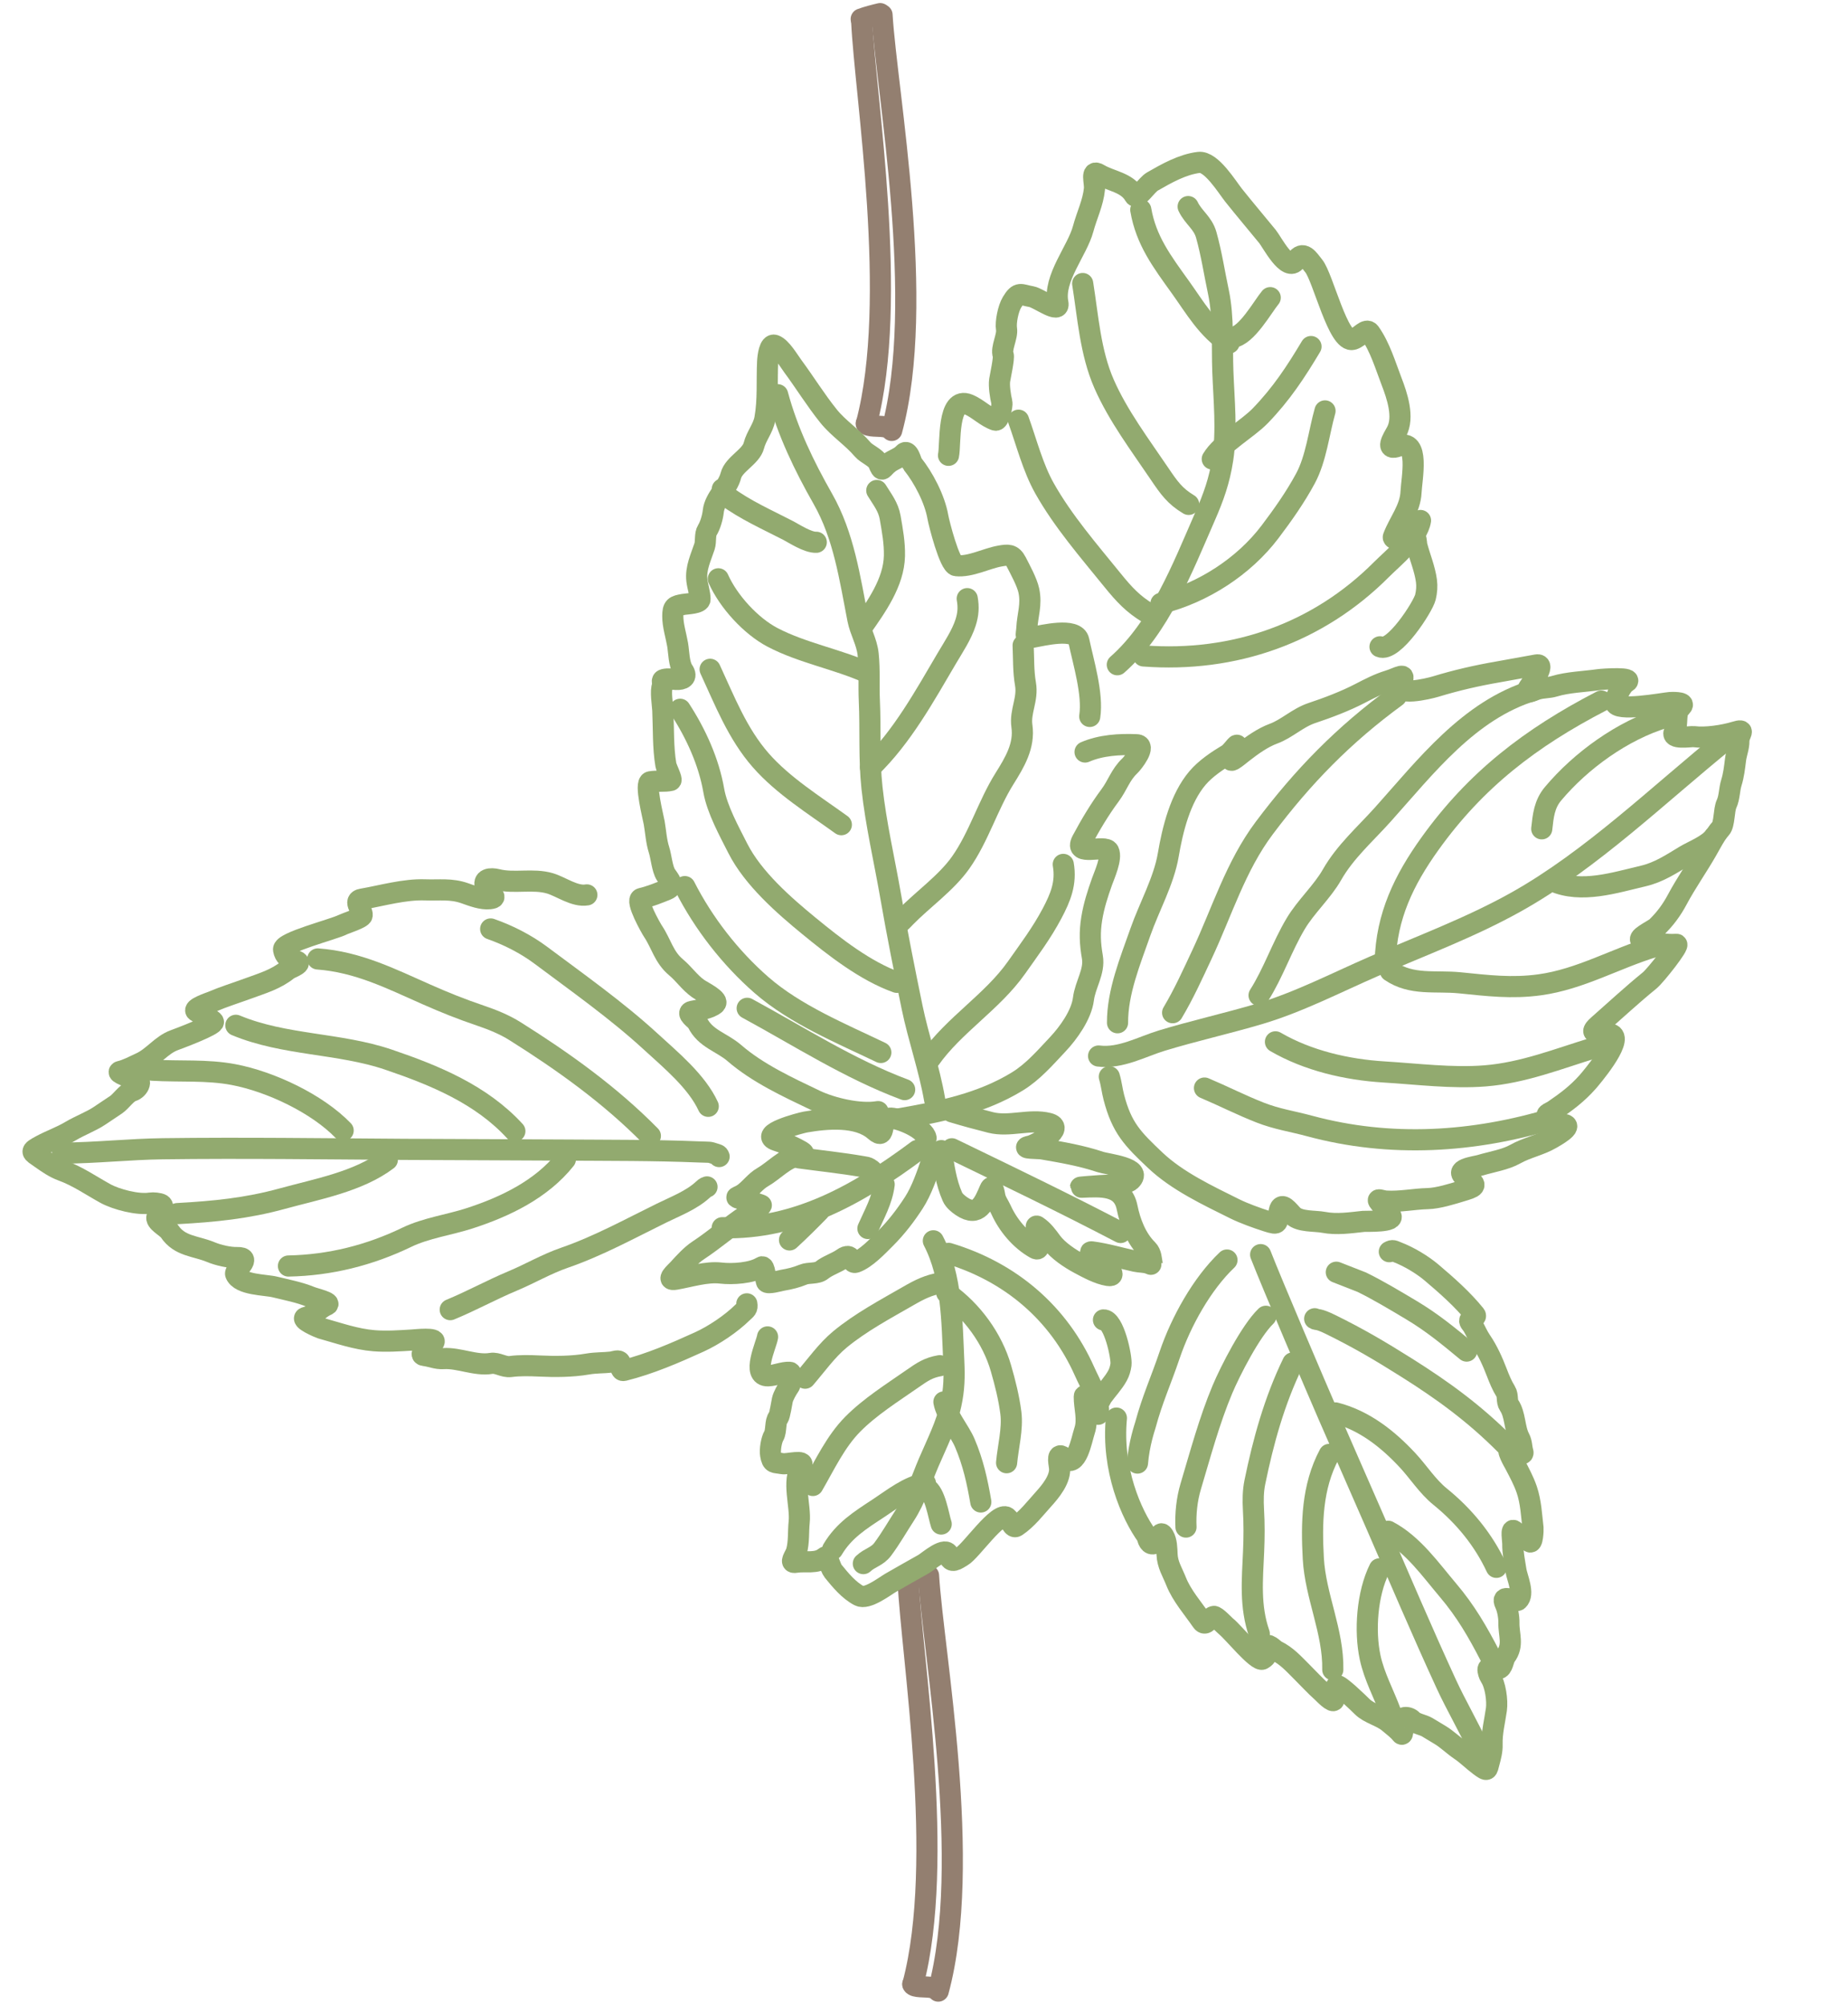 <?xml version="1.0" encoding="UTF-8"?> <svg xmlns="http://www.w3.org/2000/svg" width="437" height="474" viewBox="0 0 437 474" fill="none"><path d="M203.764 4.984C204.569 22.556 212.57 71.046 204.895 100.087" stroke="#937F70" stroke-width="5" stroke-linecap="round"></path><path d="M208.573 3.516C209.658 21.647 219.072 71.45 210.867 101.771" stroke="#937F70" stroke-width="5" stroke-linecap="round"></path><path d="M203.655 4.499C204.889 4.02 207.018 3.478 208.137 3.222" stroke="#937F70" stroke-width="5" stroke-linecap="round"></path><path d="M204.839 100.155C205.183 100.941 207.871 100.671 209.13 100.91C209.448 100.971 211.14 101.388 211.133 101.373" stroke="#937F70" stroke-width="5" stroke-linecap="round"></path><path d="M214.764 373.984C215.569 391.556 223.57 440.046 215.895 469.087" stroke="#937F70" stroke-width="5" stroke-linecap="round"></path><path d="M219.573 372.516C220.658 390.647 230.072 440.45 221.867 470.771" stroke="#937F70" stroke-width="5" stroke-linecap="round"></path><path d="M214.655 373.499C215.889 373.02 218.018 372.478 219.137 372.222" stroke="#937F70" stroke-width="5" stroke-linecap="round"></path><path d="M215.839 469.155C216.183 469.941 218.871 469.671 220.13 469.91C220.448 469.971 222.14 470.388 222.133 470.373" stroke="#937F70" stroke-width="5" stroke-linecap="round"></path><path d="M176.602 308.276C176.805 309.446 176.374 309.553 175.612 310.302C172.881 312.989 168.837 315.711 165.327 317.308C159.592 319.917 153.673 322.479 147.542 324.017C146.653 324.239 146.799 322.812 146.656 322.201C146.465 321.387 145.154 321.981 144.575 322.048C142.781 322.258 140.885 322.175 138.975 322.506C135.26 323.15 131.208 323.151 127.528 322.978C125.355 322.876 122.902 322.81 120.729 323.102C119.116 323.318 117.626 322.099 116.121 322.36C112.53 322.982 108.484 320.986 104.88 321.227C103.232 321.337 101.814 320.654 100.359 320.499C98.517 320.301 102.006 318.114 102.562 317.406C103.506 316.206 98.261 316.788 97.442 316.838C94.518 317.017 91.39 317.234 88.452 316.999C84.121 316.652 80.09 315.203 75.896 314.04C75.588 313.954 70.651 311.858 72.366 311.456C74.321 310.997 75.574 309.274 77.261 308.581C78.684 307.995 74.486 307.058 73.471 306.641C70.804 305.544 67.786 304.975 64.987 304.288C62.712 303.73 56.795 303.84 55.727 301.242C55.345 300.315 59.925 297.246 56.048 297.334C54.191 297.377 51.611 296.779 49.892 296.062C46.225 294.533 42.492 294.729 40.073 291.115C39.416 290.133 36.626 288.835 37.134 287.659C37.413 287.012 39.125 285.462 38.178 284.795C37.716 284.47 36.133 284.351 35.578 284.447C32.654 284.954 27.485 283.602 24.913 282.187C21.599 280.363 18.359 278.093 14.698 276.767C12.834 276.092 11.208 274.941 9.589 273.8C7.443 272.288 6.959 272.328 9.732 270.836C11.989 269.622 14.467 268.767 16.703 267.43C18.841 266.152 21.548 265.145 23.526 263.821C24.865 262.925 26.11 262.091 27.438 261.202C28.632 260.403 29.937 258.362 31.244 257.974C32.871 257.491 34.068 255.002 31.478 254.88C30.844 254.85 27.309 253.585 28.384 253.333C30.06 252.94 31.606 252.069 33.179 251.36C36.218 249.991 38.117 247.076 41.201 245.946C42.187 245.584 50.838 242.358 50.459 241.572C50.24 241.119 48.654 240.471 48.184 240.14C47.636 239.754 47.096 239.452 46.5 239.148C45.233 238.502 49.772 237 50.178 236.826C52.948 235.644 55.791 234.77 58.603 233.739C62.123 232.448 65.203 231.59 68.124 229.234C68.596 228.853 72.086 227.714 69.816 227.143C68.269 226.754 67.324 226.102 67.053 224.54C66.748 222.779 78.952 219.727 81.039 218.633C81.617 218.33 85.575 217.082 85.647 216.407C85.78 215.163 83.333 212.984 85.53 212.603C90.414 211.756 95.612 210.22 100.557 210.397C103.904 210.517 106.671 210.05 109.914 211.2C111.658 211.818 113.937 212.701 115.816 212.488C118.249 212.212 115.467 211.278 114.869 209.827C114.002 207.719 115.996 207.552 117.598 207.955C121.601 208.963 126.061 207.663 130.085 208.872C132.708 209.66 135.924 212.083 138.775 211.589" stroke="#92AA6F" stroke-width="5" stroke-linecap="round"></path><path d="M170.05 273.455C169.899 272.961 169.51 272.95 169.052 272.801C167.546 272.31 168.11 272.478 165.323 272.363C154.722 271.925 144.091 271.995 133.484 271.92C120.86 271.831 108.239 271.832 95.615 271.752C76.591 271.632 57.529 271.361 38.516 271.609C30.588 271.712 22.689 272.591 14.782 272.643" stroke="#92AA6F" stroke-width="5" stroke-linecap="round"></path><path d="M167.185 280.63C166.74 280.759 166.5 281.011 166.163 281.321C163.468 283.796 159.627 285.257 156.418 286.835C148.898 290.531 141.44 294.629 133.504 297.372C129.156 298.875 125.406 301.116 121.216 302.87C116.236 304.954 111.422 307.613 106.468 309.651" stroke="#92AA6F" stroke-width="5" stroke-linecap="round"></path><path d="M133.694 274.109C128.037 281.214 119.464 285.321 111.028 288.057C106.227 289.614 100.747 290.342 96.196 292.541C87.39 296.795 77.999 299.148 68.21 299.334" stroke="#92AA6F" stroke-width="5" stroke-linecap="round"></path><path d="M91.592 274.22C84.757 279.388 74.992 281.141 66.732 283.411C58.395 285.702 50.721 286.462 41.918 286.943" stroke="#92AA6F" stroke-width="5" stroke-linecap="round"></path><path d="M81.145 267.299C75.007 260.954 63.999 255.734 55.223 254.073C48.872 252.87 42.495 253.418 36.037 253.034" stroke="#92AA6F" stroke-width="5" stroke-linecap="round"></path><path d="M121.751 267.448C113.826 258.787 102.811 254.256 91.88 250.541C80.191 246.568 67.263 247.211 55.771 242.42" stroke="#92AA6F" stroke-width="5" stroke-linecap="round"></path><path d="M153.793 268.569C144.285 258.906 133.22 250.996 121.79 243.813C119.296 242.245 116.44 241.089 113.649 240.145C109.126 238.615 105.17 237.027 100.849 235.116C92.43 231.394 84.619 227.429 75.138 226.733" stroke="#92AA6F" stroke-width="5" stroke-linecap="round"></path><path d="M167.477 261.573C164.764 255.667 158.542 250.553 153.795 246.196C145.843 238.897 136.509 232.305 127.863 225.837C124.372 223.226 120.145 221.076 116.03 219.642" stroke="#92AA6F" stroke-width="5" stroke-linecap="round"></path><path d="M207.635 262.827C203.293 263.58 196.651 261.998 192.788 260.151C186.245 257.022 179.182 253.768 173.642 248.975C170.664 246.397 166.767 245.593 164.914 241.756C164.6 241.106 161.951 239.471 163.685 239.115C165.363 238.772 167.71 238.508 169.069 237.411C170.291 236.426 166.169 234.493 165.092 233.735C163.075 232.313 161.765 230.302 159.887 228.73C156.961 226.282 156.412 223.171 154.409 220.177C153.954 219.498 150.139 212.791 151.64 212.439C153.681 211.96 155.741 211.137 157.695 210.333C159.759 209.484 158.212 207.988 157.455 206.807C156.578 205.44 156.351 202.513 155.835 200.924C155.188 198.927 155.062 196.627 154.703 194.557C154.465 193.185 152.37 185.088 153.789 184.842C155.383 184.565 157.112 184.871 158.612 184.519C159.054 184.415 157.601 181.649 157.46 180.838C156.758 176.787 156.93 172.084 156.733 167.922C156.668 166.555 156.114 163.275 156.672 162.14C156.931 161.614 156.215 160.843 157.041 160.649C158.074 160.407 158.857 160.597 159.866 160.645C161.444 160.719 162.631 160.127 161.558 158.553C160.511 157.018 160.545 154.193 160.232 152.391C159.866 150.281 159.08 147.829 159.097 145.682C159.115 143.454 159.521 143.268 161.668 142.896C162.476 142.756 165.544 142.671 165.538 141.683C165.528 140.2 164.964 138.689 164.792 137.217C164.456 134.34 165.764 131.755 166.598 129.199C166.981 128.024 166.642 126.34 167.248 125.377C167.979 124.213 168.526 122.25 168.67 120.907C169.005 117.777 172.086 115.391 172.826 112.452C173.509 109.737 177.595 108.027 178.271 105.344C178.837 103.095 180.467 101.279 180.878 98.985C181.681 94.493 181.31 90.046 181.52 85.575C181.582 84.261 181.962 81.195 183.177 81.635C184.72 82.194 186.47 85.211 187.452 86.544C190.391 90.529 192.92 94.653 195.962 98.424C198.293 101.313 201.543 103.377 204.001 106.276C204.932 107.373 207.193 108.189 207.725 109.482C208.738 111.944 208.466 110.764 210.308 109.405C211.336 108.648 212.81 108.234 213.651 107.285C214.798 105.988 215.465 109.291 215.741 109.633C218.409 112.94 221.052 118.039 221.778 122.227C222.018 123.612 224.537 133.577 226.116 133.746C229.467 134.104 233.246 132.024 236.478 131.464C238.332 131.142 239.353 130.999 240.32 132.881C241.246 134.683 242.868 137.649 243.29 139.642C244.005 143.018 242.967 145.403 242.817 148.599C242.744 150.161 242.101 151.035 244.287 150.656C246.411 150.288 254.425 148.278 255.1 151.463C256.206 156.688 258.494 164.108 257.695 169.391" stroke="#92AA6F" stroke-width="5" stroke-linecap="round"></path><path d="M256.585 177.803C260.313 176.185 264.738 175.907 268.787 176.086C271.171 176.192 267.956 180.329 267.169 181.076C264.917 183.215 264.322 185.608 262.477 188.082C260.038 191.352 257.812 195.095 255.877 198.729C253.809 202.611 261.357 199.588 262.166 201.263C262.964 202.914 261.158 206.861 260.609 208.41C259.565 211.355 258.667 214.1 258.166 217.195C257.642 220.436 257.755 223.052 258.318 226.301C258.907 229.697 256.624 232.804 256.206 236.17C255.735 239.957 252.666 244.225 250.087 246.962C247.141 250.089 244.279 253.423 240.584 255.687C232.024 260.932 222.384 262.839 212.556 264.543" stroke="#92AA6F" stroke-width="5" stroke-linecap="round"></path><path d="M221.013 259.994C219.732 252.606 217.197 245.488 215.683 238.146C213.887 229.431 212.141 220.682 210.621 211.913C209.15 203.434 207.118 194.799 206.195 186.227C205.463 179.434 205.887 172.512 205.575 165.702C205.406 162.015 205.682 158.342 205.285 154.652C204.964 151.67 203.419 149.289 202.86 146.426C200.952 136.661 199.553 126.688 194.583 117.954C190.151 110.163 186.237 102.059 183.892 93.326" stroke="#92AA6F" stroke-width="5" stroke-linecap="round"></path><path d="M193.023 128.213C191.032 128.307 187.756 126.14 186.376 125.427C181.498 122.909 176.14 120.539 171.715 117.24C171.109 116.788 171.056 116.269 170.808 115.628" stroke="#92AA6F" stroke-width="5" stroke-linecap="round"></path><path d="M205.041 159.004C197.829 155.815 189.679 154.354 182.715 150.719C177.549 148.022 172.226 142.186 169.866 136.852" stroke="#92AA6F" stroke-width="5" stroke-linecap="round"></path><path d="M198.953 194.988C192.512 190.331 185.173 185.777 179.905 179.771C174.369 173.459 171.382 165.691 167.926 158.248" stroke="#92AA6F" stroke-width="5" stroke-linecap="round"></path><path d="M212.095 232.262C204.622 229.612 197.282 223.833 191.289 218.919C185.403 214.093 178.067 207.692 174.467 200.576C172.462 196.611 169.562 191.377 168.784 186.893C167.611 180.127 164.581 173.462 160.832 167.697" stroke="#92AA6F" stroke-width="5" stroke-linecap="round"></path><path d="M208.293 248.845C198.902 244.339 188.057 239.87 180.074 232.906C172.726 226.496 166.359 218.321 161.939 209.626" stroke="#92AA6F" stroke-width="5" stroke-linecap="round"></path><path d="M213.925 257.628C200.765 252.699 188.998 245.077 176.689 238.402" stroke="#92AA6F" stroke-width="5" stroke-linecap="round"></path><path d="M219.869 250.433C225.588 242.315 234.651 236.906 240.371 228.785C243.354 224.551 246.305 220.648 248.77 216C250.817 212.139 252.193 208.75 251.435 204.379" stroke="#92AA6F" stroke-width="5" stroke-linecap="round"></path><path d="M212.253 218.365C212.986 218.153 213.54 217.441 214.055 216.911C218.201 212.656 223.778 208.772 227.186 203.933C231.473 197.848 233.593 190.395 237.531 184.104C239.946 180.245 242.319 176.319 241.651 171.66C241.157 168.209 243.125 165.347 242.501 161.753C241.958 158.621 242.092 155.76 241.942 152.604" stroke="#92AA6F" stroke-width="5" stroke-linecap="round"></path><path d="M205.853 181.464C213.351 174.21 218.677 164.507 223.915 155.616C225.416 153.07 227.417 150.087 228.335 147.202C228.968 145.211 229.077 143.584 228.723 141.541" stroke="#92AA6F" stroke-width="5" stroke-linecap="round"></path><path d="M203.723 148.445C207.227 143.47 211.364 137.685 211.507 131.456C211.579 128.324 211.031 125.421 210.5 122.357C210.062 119.836 208.7 118.182 207.337 115.97" stroke="#92AA6F" stroke-width="5" stroke-linecap="round"></path><path d="M262.324 254.578C262.813 256.185 262.963 257.793 263.388 259.427C265.271 266.676 267.812 269.253 273.221 274.363C278.395 279.251 285.601 282.639 291.918 285.781C294.129 286.88 297.236 287.99 299.578 288.741C302.51 289.681 301.874 289.286 302.526 286.257C303.035 283.889 304.8 286.472 305.751 287.392C307.361 288.948 310.909 288.606 313.002 289.007C316.122 289.604 319.295 289.111 322.454 288.777C323.027 288.716 330.35 289.026 328.756 287.271C327.88 286.308 327.099 285.279 326.272 284.324C325.261 283.156 326.771 283.931 327.757 283.989C331.134 284.19 334.294 283.484 337.628 283.397C340.096 283.332 343.393 282.29 345.771 281.566C348.326 280.789 349.944 280.347 346.864 278.589C343.158 276.474 348.83 275.875 350.04 275.507C352.661 274.71 355.946 274.218 358.347 272.862C361.016 271.355 364.117 270.783 366.768 269.243C367.458 268.842 372.363 266.154 369.696 265.825C368.618 265.691 367.558 264.887 366.612 264.382C364.899 263.468 366.4 263.24 367.408 262.553C370.43 260.493 372.935 258.627 375.394 255.862C376.094 255.076 383.828 246.03 381.171 244.612C379.484 243.712 374.8 245.19 377.947 242.419C381.929 238.912 385.955 235.178 390.093 231.818C391.467 230.701 397.383 223.204 396.429 223.278C393.92 223.47 390.978 222.848 388.5 222.427C386.312 222.055 391.016 219.919 391.752 219.205C393.797 217.22 395.317 215.14 396.639 212.663C398.763 208.681 401.45 204.894 403.672 201.001C404.554 199.457 405.693 197.204 406.884 195.91C407.825 194.887 407.605 191.539 408.284 190.076C408.985 188.566 408.918 186.677 409.412 185.09C409.973 183.289 410.171 181.509 410.401 179.646C410.593 178.094 411.219 176.661 411.195 175.202C411.166 173.533 413.01 172.239 410.255 173.078C407.581 173.891 403.361 174.542 400.566 174.173C399.819 174.074 394.898 174.955 395.964 172.957C396.658 171.656 396.344 170.073 396.688 168.476C396.862 167.665 397.327 167.472 397.772 166.823C398.344 165.989 395.291 166.074 394.909 166.107C393.227 166.255 382.015 168.363 381.976 166.103C381.957 164.973 383.49 161.932 384.476 161.375C386.824 160.049 379.068 160.549 377.983 160.705C374.656 161.183 370.768 161.283 367.553 162.261C366.203 162.672 364.857 162.553 363.505 162.964C362.266 163.341 360.331 164.493 361.589 162.459C361.889 161.974 365.758 156.806 363.346 157.222C360.321 157.745 357.336 158.331 354.319 158.851C349.265 159.724 344.493 160.812 339.534 162.32C337.695 162.88 329.519 164.788 331.246 161.55C332.775 158.684 330.723 160.239 328.362 160.957C326.019 161.67 323.803 162.816 321.63 163.946C318.118 165.771 313.976 167.341 310.229 168.589C306.85 169.715 304.309 172.31 301.134 173.472C298.594 174.401 296.024 176.249 293.901 177.906C292.956 178.643 289.77 181.386 291.797 178.428C292.125 177.95 292.302 176.967 292.473 176.4C292.744 175.501 291.217 177.838 290.412 178.321C287.871 179.845 285.093 181.694 283.165 183.964C279.099 188.75 277.293 196.072 276.262 202.139C275.213 208.31 271.747 214.445 269.669 220.368C267.263 227.227 264.235 234.543 264.263 241.821" stroke="#92AA6F" stroke-width="5" stroke-linecap="round"></path><path d="M259.785 249.684C264.982 250.34 270.059 247.46 274.716 246.043C282.349 243.721 290.161 241.988 297.785 239.727C307.044 236.982 315.995 232.342 324.835 228.493C336.094 223.592 347.784 219.277 358.603 213.213C376.408 203.233 392.168 187.843 408.402 174.723" stroke="#92AA6F" stroke-width="5" stroke-linecap="round"></path><path d="M367.412 264.403C348.476 270.164 328.78 271.395 309.656 266.219C305.564 265.112 301.984 264.624 297.963 263.046C293.498 261.294 289.248 259.121 284.828 257.255" stroke="#92AA6F" stroke-width="5" stroke-linecap="round"></path><path d="M377.14 247.69C368.472 250.327 360.259 253.651 351.196 254.377C343.441 254.998 335.077 253.924 327.285 253.451C318.491 252.916 309.237 250.772 301.608 246.331" stroke="#92AA6F" stroke-width="5" stroke-linecap="round"></path><path d="M391.059 223.882C381.969 226.647 373.657 231.536 364.102 232.846C357.484 233.754 351.78 233.031 345.178 232.372C339.432 231.799 333.842 233.063 328.788 229.599" stroke="#92AA6F" stroke-width="5" stroke-linecap="round"></path><path d="M405.357 197.844C404.013 199.806 400.339 201.198 398.488 202.314C395.218 204.284 392.298 206.255 388.576 207.122C381.875 208.682 373.968 211.291 367.294 208.364" stroke="#92AA6F" stroke-width="5" stroke-linecap="round"></path><path d="M393.614 169.675C383.692 172.694 373.837 179.817 367.236 187.692C365.175 190.15 364.917 192.903 364.58 195.965" stroke="#92AA6F" stroke-width="5" stroke-linecap="round"></path><path d="M378.668 165.758C361.918 174.433 348.962 184.378 338.123 199.516C332.001 208.065 327.851 216.602 327.567 227.326" stroke="#92AA6F" stroke-width="5" stroke-linecap="round"></path><path d="M362.564 163.25C347.363 167.874 337.157 181.25 327.037 192.543C322.859 197.206 318.082 201.368 314.981 206.82C312.681 210.865 308.824 214.32 306.394 218.396C303.142 223.849 301.115 230.033 297.736 235.342" stroke="#92AA6F" stroke-width="5" stroke-linecap="round"></path><path d="M330.186 164.635C317.769 173.697 308.121 183.578 298.978 195.759C292.177 204.821 288.995 215.53 284.222 225.699C282.043 230.341 279.968 234.96 277.294 239.444" stroke="#92AA6F" stroke-width="5" stroke-linecap="round"></path><path d="M220.097 272.481C220.196 273.051 220.525 273.931 220.332 274.495C219.242 277.678 217.945 281.524 216.107 284.359C214.13 287.409 211.946 290.254 209.358 292.835C207.504 294.685 204.778 297.593 202.341 298.447C201.118 298.875 201.517 295.971 199.275 297.552C197.784 298.603 195.716 299.223 194.361 300.316C193.181 301.268 191.281 300.812 189.921 301.371C188.291 302.042 186.817 302.395 185.016 302.707C184.433 302.808 181.533 303.648 181.256 303.074C181.013 302.571 180.881 299.074 180.105 299.563C177.754 301.044 173.156 301.317 170.481 301.004C167.08 300.607 163.167 301.873 159.803 302.456C157.265 302.896 159.677 300.88 160.416 300.067C161.736 298.615 163.427 296.752 165.074 295.663C168.973 293.086 172.563 289.956 176.447 287.356C177.313 286.776 179.517 285.923 180.027 284.966C180.073 284.88 176.306 283.795 175.803 283.644C173.141 282.844 174.347 283.366 176.042 282.061C177.517 280.925 178.68 279.287 180.308 278.354C182.992 276.815 185.622 273.836 188.651 273.311C190.921 272.917 190.051 272.498 188.353 271.594C186.954 270.849 185.161 270.161 183.653 269.669C179.048 268.168 189.343 265.486 190.484 265.288C195.465 264.424 202.834 263.75 206.875 267.326C209.761 269.879 207.752 264.234 210.729 264.374C212.802 264.472 218.597 266.792 218.993 269.077" stroke="#92AA6F" stroke-width="5" stroke-linecap="round"></path><path d="M216.932 272.002C203.105 282.291 188.364 290.729 170.789 290.277" stroke="#92AA6F" stroke-width="5" stroke-linecap="round"></path><path d="M193.728 286.3C191.414 288.662 189.159 290.919 186.701 293.169" stroke="#92AA6F" stroke-width="5" stroke-linecap="round"></path><path d="M207.151 277.808C206.693 277.216 206.236 276.657 205.574 276.283C204.976 275.945 204.867 275.98 203.953 275.822C198.995 274.965 193.97 274.443 188.986 273.766" stroke="#92AA6F" stroke-width="5" stroke-linecap="round"></path><path d="M209.08 280.042C208.594 283.85 206.786 286.965 205.237 290.468" stroke="#92AA6F" stroke-width="5" stroke-linecap="round"></path><path d="M222.59 272.049C223.238 275.786 223.65 279.413 225.227 282.978C225.631 283.89 226.594 284.67 227.415 285.224C231.382 287.899 232.717 284.377 234.082 281.214C234.754 279.656 235.154 282.296 235.224 282.699C235.456 284.033 236.166 284.815 236.716 286.036C238.369 289.705 241.294 293.181 244.805 295.164C246.876 296.333 244.366 289.371 245.21 289.928C246.687 290.903 247.658 292.273 248.683 293.664C250.185 295.701 253.014 297.571 255.216 298.752C257.217 299.825 259.734 301.198 262.011 301.569C264.57 301.986 261.166 298.794 260.668 298.434C260.322 298.184 256.927 295.824 258.161 295.987C261.602 296.441 265.087 297.48 268.479 298.221C269.513 298.447 270.652 298.38 271.649 298.727C271.865 298.803 272.479 299.072 272.474 299.041C272.258 297.796 272.27 296.365 271.336 295.443C268.691 292.832 267.242 289.02 266.528 285.49C265.425 280.031 260.233 280.531 255.768 280.706C254.3 280.764 259.382 280.356 260.097 280.327C261.569 280.266 266.244 280.123 267.355 279.068C270.438 276.139 261.823 275.282 260.213 274.742C255.681 273.221 251.063 272.445 246.375 271.634C245.739 271.524 240.86 271.553 243.579 270.977C245.075 270.66 252.164 266.667 247.926 265.6C243.52 264.492 238.66 266.501 234.279 265.399C231.181 264.619 228.19 263.805 225.11 262.88" stroke="#92AA6F" stroke-width="5" stroke-linecap="round"></path><path d="M264.986 291.407C251.825 284.523 238.449 278.088 225.084 271.616" stroke="#92AA6F" stroke-width="5" stroke-linecap="round"></path><path d="M260.941 312.08C263.422 311.963 265.298 321.002 265.082 322.634C264.961 323.556 264.702 324.438 264.254 325.261C263.282 327.042 261.782 328.584 260.607 330.231C260.499 330.381 259.813 331.986 259.652 331.31C259.453 330.474 256.405 329.505 256.4 330.161C256.378 332.845 257.37 335.577 256.467 338.283C255.75 340.43 254.622 347.334 251.711 344.758C249.84 343.103 250.363 345.602 250.537 346.873C250.916 349.643 248.419 352.619 246.722 354.498C244.756 356.676 242.84 359.2 240.376 360.849C239.445 361.472 239.071 359.547 238.106 358.789C236.072 357.189 229.637 366.747 227.484 367.965C226.312 368.627 224.858 369.88 224.362 367.736C223.801 365.308 219.464 369.205 218.44 369.79C215.836 371.277 213.207 372.711 210.62 374.228C209.117 375.11 205.024 378.283 203.161 377.291C200.678 375.969 198.757 373.613 197.016 371.479C196.309 370.612 195.737 367.622 195.049 368.196C193.08 369.837 190.445 368.995 188.178 369.388C186.491 369.68 188.041 367.921 188.355 366.789C188.973 364.564 188.744 362.139 188.985 359.888C189.4 356.006 187.224 350.279 189.49 346.673C190.559 344.972 186.169 346.299 184.96 346.06C183.09 345.69 182.611 346.168 182.229 343.965C182.026 342.799 182.398 340.481 182.99 339.467C183.63 338.369 183.249 336.073 184.043 335.175C184.388 334.785 184.862 331.688 185.005 331.013C185.202 330.081 186.105 328.485 186.702 327.637C186.976 327.248 187.421 324.492 186.751 324.461C185.057 324.381 183.313 325.244 181.616 325.294C177.629 325.413 181.23 317.917 181.505 316.096" stroke="#92AA6F" stroke-width="5" stroke-linecap="round"></path><path d="M220.712 293.373C225.119 301.807 225.114 312.48 225.54 321.872C225.709 325.577 225.651 328.476 224.859 332.092C223.813 336.862 221.476 341.431 219.573 345.879C217.892 349.808 216.442 354.464 214.074 358.105C212.278 360.865 210.678 363.7 208.71 366.34C207.436 368.049 205.64 368.289 204.156 369.698" stroke="#92AA6F" stroke-width="5" stroke-linecap="round"></path><path d="M218.344 350.801C218.454 351.436 218.474 351.557 219.034 351.822C221.155 352.828 221.946 358.539 222.566 360.342" stroke="#92AA6F" stroke-width="5" stroke-linecap="round"></path><path d="M218.842 350.714C214.735 351.426 211.182 354.342 207.786 356.57C203.332 359.491 199.571 361.838 196.895 366.334" stroke="#92AA6F" stroke-width="5" stroke-linecap="round"></path><path d="M222.237 322.902C219.573 323.364 218.147 324.323 215.804 325.958C211.035 329.288 205.751 332.588 201.638 336.747C197.586 340.845 195.067 346.314 192.219 351.222" stroke="#92AA6F" stroke-width="5" stroke-linecap="round"></path><path d="M222.442 303.347C219.562 303.846 217.553 304.822 214.863 306.373C209.389 309.528 203.509 312.651 198.617 316.696C195.511 319.264 193.005 322.833 190.389 325.856" stroke="#92AA6F" stroke-width="5" stroke-linecap="round"></path><path d="M223.209 331.466C223.74 334.528 226.921 338.289 228.145 341.168C230.14 345.858 231.082 350.205 231.935 355.122" stroke="#92AA6F" stroke-width="5" stroke-linecap="round"></path><path d="M223.872 305.667C229.877 309.897 234.681 316.507 236.696 323.505C237.695 326.973 238.581 330.472 239.04 334.057C239.52 337.806 238.374 342.101 238.031 345.846" stroke="#92AA6F" stroke-width="5" stroke-linecap="round"></path><path d="M224.31 296.345C238.973 300.752 250.381 310.496 256.5 324.322C257.655 326.931 260.302 331.42 259.673 334.388" stroke="#92AA6F" stroke-width="5" stroke-linecap="round"></path><path d="M326.334 152.928C329.526 154.332 336.535 143.436 337.075 141.188C337.38 139.92 337.486 138.634 337.312 137.33C336.937 134.508 335.749 131.732 335.038 128.983C334.973 128.731 334.883 126.284 334.331 127.089C333.649 128.083 329.169 127.817 329.492 126.955C330.815 123.428 333.491 120.35 333.671 116.349C333.813 113.175 335.814 103.564 330.702 105.472C327.418 106.698 329.361 103.687 330.23 102.109C332.121 98.671 330.349 93.516 329.073 90.2C327.594 86.356 326.355 82.085 323.958 78.683C323.053 77.398 321.593 79.731 319.947 80.239C316.477 81.309 312.861 65.547 310.654 62.868C309.453 61.41 308.178 59.036 306.449 61.596C304.491 64.493 300.773 57.203 299.726 55.922C297.064 52.663 294.342 49.46 291.717 46.169C290.193 44.257 286.428 38.038 283.488 38.4C279.57 38.881 275.867 40.999 272.512 42.918C271.149 43.698 268.894 47.327 268.281 46.228C266.529 43.086 262.652 42.863 259.88 41.206C257.817 39.973 258.962 43.059 258.803 44.7C258.491 47.926 256.971 50.986 256.152 54.058C254.741 59.352 249.005 65.758 250.158 71.623C250.701 74.39 245.619 70.44 243.915 70.144C241.279 69.688 240.891 68.82 239.282 71.512C238.429 72.939 237.749 76.162 238.013 77.788C238.299 79.55 236.643 82.365 237.231 83.941C237.487 84.627 236.548 88.922 236.395 89.878C236.184 91.198 236.563 93.745 236.918 95.156C237.081 95.803 236.276 99.637 235.382 99.341C233.123 98.592 231.272 96.584 229.075 95.663C223.911 93.499 224.853 105.132 224.296 107.657" stroke="#92AA6F" stroke-width="5" stroke-linecap="round"></path><path d="M264.213 157.172C274.233 148.342 279.602 134.359 284.892 122.27C286.979 117.501 288.364 113.674 289.147 108.538C290.179 101.763 289.42 94.6 289.167 87.815C288.944 81.822 289.389 74.992 288.121 69.03C287.159 64.509 286.492 59.989 285.243 55.54C284.434 52.659 282.202 51.441 280.968 48.846" stroke="#92AA6F" stroke-width="5" stroke-linecap="round"></path><path d="M290.034 80.749C290.498 79.973 290.587 79.824 291.454 79.758C294.738 79.508 298.651 72.426 300.372 70.377" stroke="#92AA6F" stroke-width="5" stroke-linecap="round"></path><path d="M290.645 81.113C285.624 78.111 282.438 72.502 279.111 67.874C274.748 61.804 271.003 56.834 269.762 49.596" stroke="#92AA6F" stroke-width="5" stroke-linecap="round"></path><path d="M281.083 119.258C277.826 117.311 276.44 115.336 274.195 112.014C269.624 105.249 264.364 98.264 261.071 90.744C257.827 83.336 257.282 74.902 256.024 67.038" stroke="#92AA6F" stroke-width="5" stroke-linecap="round"></path><path d="M271.502 144.977C267.981 142.872 265.841 140.581 263.097 137.195C257.516 130.305 251.387 123.253 247.015 115.49C244.239 110.56 242.755 104.623 240.851 99.345" stroke="#92AA6F" stroke-width="5" stroke-linecap="round"></path><path d="M286.669 108.529C288.907 104.785 294.968 101.459 298.022 98.304C302.997 93.165 306.421 87.946 310.015 81.934" stroke="#92AA6F" stroke-width="5" stroke-linecap="round"></path><path d="M274.544 142.658C284.54 140.141 294.163 133.903 300.328 125.75C303.383 121.71 306.306 117.573 308.713 113.108C311.23 108.438 311.892 102.235 313.329 97.155" stroke="#92AA6F" stroke-width="5" stroke-linecap="round"></path><path d="M270.422 155.091C291.85 156.703 311.701 149.685 326.682 134.654C329.509 131.818 335.237 127.272 335.908 123.066" stroke="#92AA6F" stroke-width="5" stroke-linecap="round"></path><path d="M328.536 295.95C329.347 295.487 329.554 295.744 330.336 296.041C333.141 297.107 336.358 299.036 338.581 300.925C342.213 304.011 345.866 307.233 348.817 310.882C349.245 311.411 348.14 311.713 347.728 311.98C347.178 312.335 348.006 313.041 348.228 313.407C348.913 314.543 349.41 315.828 350.219 317.005C351.794 319.297 352.99 321.993 353.946 324.49C354.511 325.965 355.185 327.616 356.043 328.98C356.679 329.993 356.212 331.325 356.85 332.254C358.372 334.469 358.08 337.72 359.322 340.051C359.89 341.116 359.8 342.251 360.113 343.263C360.509 344.544 357.853 342.835 357.162 342.662C355.991 342.37 357.971 345.697 358.25 346.229C359.245 348.124 360.329 350.144 361.02 352.166C362.039 355.144 362.15 358.232 362.521 361.349C362.548 361.578 362.444 365.449 361.639 364.421C360.721 363.248 359.07 362.896 358.056 361.968C357.201 361.185 357.742 364.24 357.731 365.032C357.701 367.114 358.168 369.281 358.482 371.336C358.737 373.006 360.564 376.912 358.946 378.35C358.369 378.864 354.735 376.675 355.944 379.23C356.523 380.454 356.839 382.338 356.813 383.683C356.756 386.55 358.003 388.979 356.027 391.6C355.491 392.313 355.347 394.532 354.322 394.524C353.759 394.519 352.101 393.813 351.884 394.63C351.778 395.028 352.156 396.115 352.391 396.458C353.63 398.261 354.149 402.079 353.855 404.187C353.475 406.902 352.741 409.693 352.834 412.5C352.882 413.93 352.504 415.334 352.133 416.73C351.641 418.581 351.813 418.892 349.886 417.465C348.317 416.302 346.95 414.893 345.296 413.779C343.714 412.714 342.167 411.194 340.599 410.249C339.537 409.609 338.55 409.014 337.497 408.379C336.55 407.808 334.646 407.51 333.972 406.749C333.133 405.802 330.928 405.702 331.601 407.459C331.766 407.889 331.867 410.595 331.363 409.951C330.576 408.946 329.472 408.161 328.481 407.312C326.566 405.674 323.837 405.225 322.087 403.49C321.527 402.935 316.575 398.081 316.103 398.553C315.83 398.826 315.816 400.062 315.708 400.467C315.582 400.941 315.517 401.384 315.466 401.866C315.359 402.89 312.903 400.29 312.654 400.068C310.958 398.555 309.469 396.908 307.873 395.326C305.874 393.345 304.328 391.536 301.714 390.251C301.291 390.043 299.414 388.04 299.659 389.71C299.825 390.848 299.619 391.66 298.537 392.277C297.316 392.973 291.447 385.706 290.018 384.624C289.622 384.324 287.526 382.039 287.003 382.18C286.038 382.44 285.138 384.678 284.207 383.323C282.137 380.31 279.461 377.281 278.134 373.941C277.237 371.68 276.074 369.969 275.973 367.49C275.918 366.156 275.903 364.393 275.191 363.202C274.268 361.66 274.394 363.773 273.49 364.577C272.177 365.744 271.465 364.463 271.293 363.284C267.479 358.015 262.844 347.338 263.996 335.29" stroke="#92AA6F" stroke-width="5" stroke-linecap="round"></path><path d="M298.107 296.642C300.908 303.818 311.128 327.735 314.2 334.814C317.856 343.24 321.579 351.637 325.242 360.06C330.762 372.753 336.181 385.513 341.972 398.095C344.387 403.341 347.37 408.351 349.741 413.599" stroke="#92AA6F" stroke-width="5" stroke-linecap="round"></path><path d="M315.768 334.063C322.723 335.839 328.306 340.394 332.829 345.242C335.403 348.002 337.561 351.444 340.539 353.857C346.301 358.527 350.821 364.117 353.847 370.579" stroke="#92AA6F" stroke-width="5" stroke-linecap="round"></path><path d="M328.264 362.048C334.125 365.15 338.309 371.157 342.433 376.018C346.596 380.924 349.425 385.818 352.379 391.541" stroke="#92AA6F" stroke-width="5" stroke-linecap="round"></path><path d="M326.195 370.936C323.284 376.796 322.646 385.581 323.998 391.886C324.977 396.449 327.264 400.539 328.883 404.943" stroke="#92AA6F" stroke-width="5" stroke-linecap="round"></path><path d="M314.333 343.874C310.226 351.571 310.102 360.169 310.561 368.482C311.052 377.372 315.343 385.794 315.167 394.782" stroke="#92AA6F" stroke-width="5" stroke-linecap="round"></path><path d="M305.719 322.239C301.332 331.27 298.71 340.847 296.736 350.462C296.305 352.56 296.287 354.785 296.407 356.906C296.603 360.344 296.588 363.421 296.44 366.83C296.153 373.474 295.507 379.781 297.784 386.284" stroke="#92AA6F" stroke-width="5" stroke-linecap="round"></path><path d="M299.339 311.217C295.744 314.674 290.914 324.12 289.072 328.498C285.986 335.832 283.834 343.888 281.571 351.451C280.657 354.504 280.304 357.919 280.451 361.058" stroke="#92AA6F" stroke-width="5" stroke-linecap="round"></path><path d="M321.35 302.894C309.232 298.155 321.35 302.894 322.014 303.154C325.934 305.076 329.952 307.495 333.749 309.762C338.599 312.658 342.453 315.821 346.823 319.446" stroke="#92AA6F" stroke-width="5" stroke-linecap="round"></path><path d="M310.887 311.803C311.424 312.164 311.442 311.577 314.764 313.218C321.106 316.351 325.956 319.166 332.613 323.359C341.114 328.713 348.588 334.112 356.027 341.593" stroke="#92AA6F" stroke-width="5" stroke-linecap="round"></path><path d="M268.98 345.926C269.348 341.328 270.734 337.356 270.844 336.949C272.54 330.692 274.467 326.631 276.574 320.407C279.265 312.459 284.261 303.504 290.145 297.915" stroke="#92AA6F" stroke-width="5" stroke-linecap="round"></path></svg> 